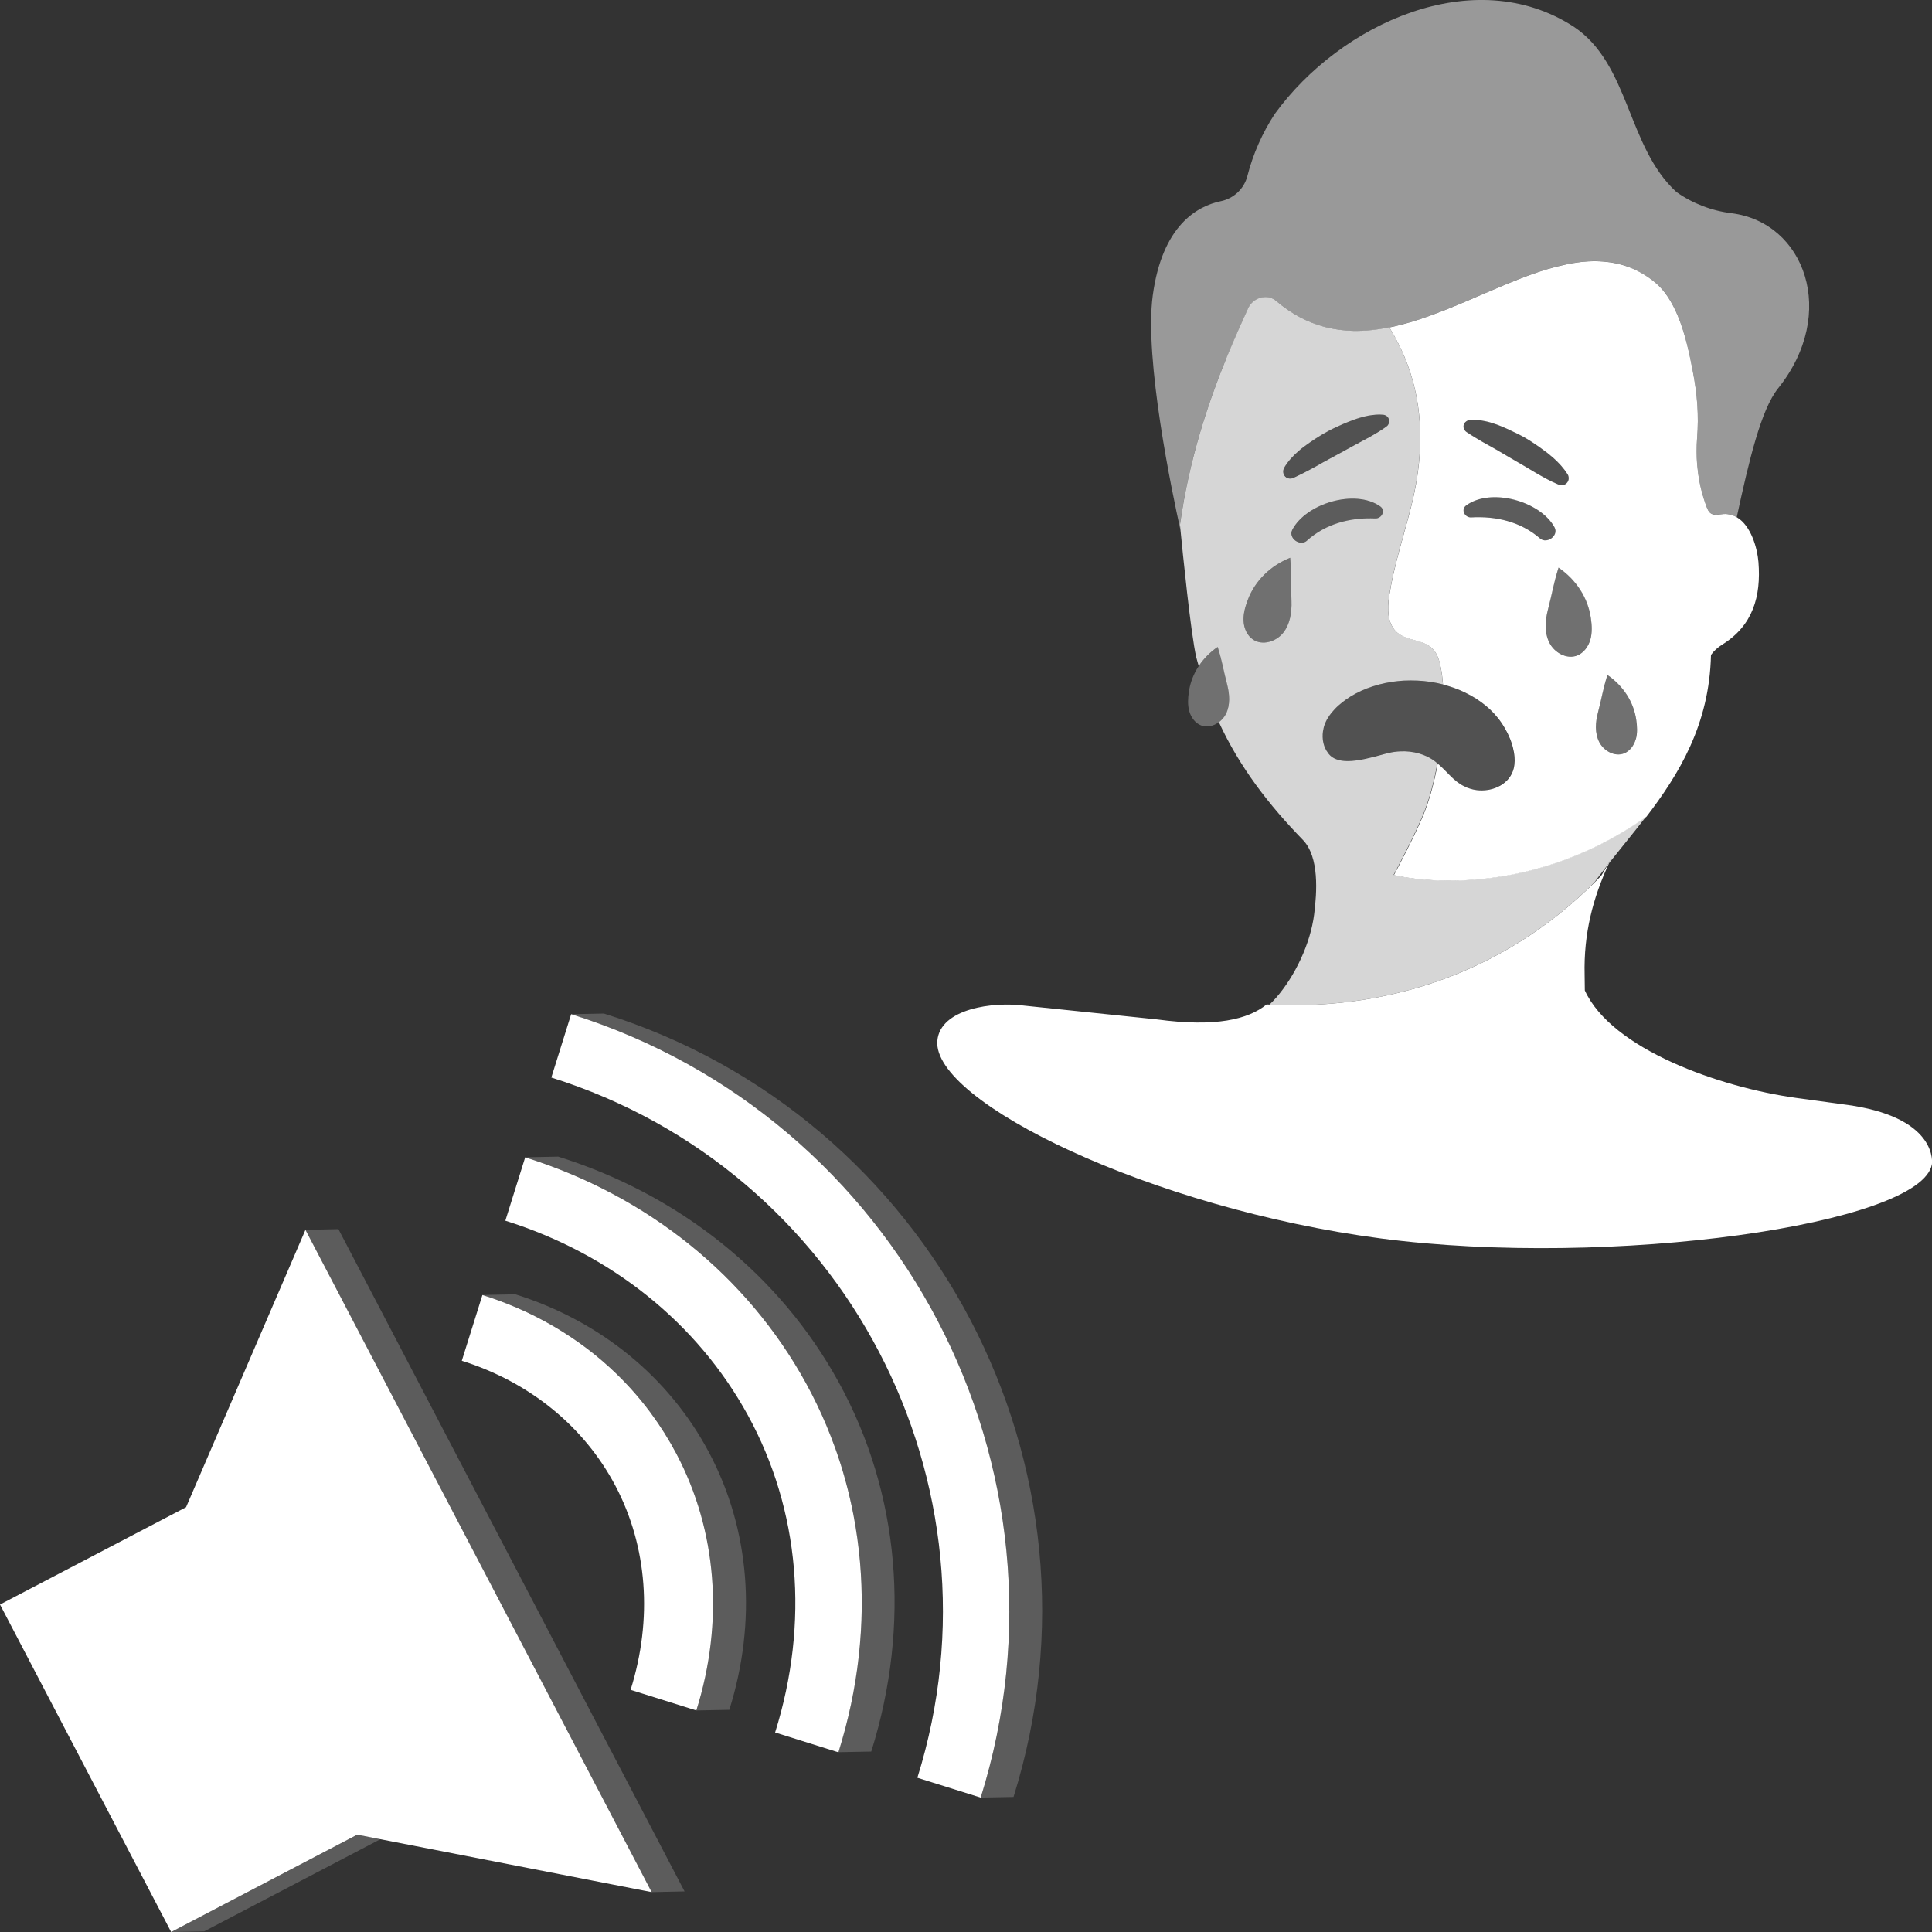 <svg viewBox="0 0 300 300" xmlns="http://www.w3.org/2000/svg"><rect x="0" y="0" width="300" height="300" fill="#333333" stroke="none"/><g fill="#fff"><path d="m 190.36 55.82 c 1.38 -3.39 2.63 -6.11 3.46 -7.93 .29 -.64 .78 -1.12 1.35 -1.42 .38 -.2 .8 -.31 1.22 -.33 .63 -.02 1.27 .17 1.81 .62 2.4 2.04 4.86 3.3 7.38 3.98 .19 .05 .37 .09 .56 .14 1.32 .31 2.65 .48 3.98 .51 1.86 .04 3.74 -.17 5.62 -.55 1.37 -.28 2.74 -.65 4.12 -1.08 .92 -.29 1.84 -.61 2.75 -.95 5.94 -2.19 11.87 -5.26 17.49 -6.97 .11 -.03 .21 -.06 .32 -.09 .92 -.27 1.84 -.51 2.74 -.69 1.56 -.32 3.09 -.52 4.59 -.51 .77 0 1.54 .06 2.29 .18 .14 .02 .28 .05 .42 .07 .69 .12 1.38 .29 2.05 .52 1.54 .53 3.04 1.35 4.48 2.52 1.55 1.27 2.68 3.12 3.53 5.18 1.19 2.85 1.85 6.08 2.34 8.64 .69 3.59 .95 6.82 .66 10.4 -.11 1.35 -.11 2.7 .01 4.05 .04 .45 .09 .9 .15 1.34 .25 1.78 .68 3.54 1.31 5.22 .15 .39 .32 .81 .67 1.04 .28 .19 .6 .22 .94 .21 .34 -.02 .69 -.09 1.02 -.11 .21 -.01 .41 -.01 .6 .01 .11 .01 .22 .04 .33 .06 .07 .01 .14 .02 .21 .04 .14 .04 .28 .09 .42 .14 .02 .01 .04 .02 .06 .03 .15 .07 .3 .14 .44 .23 1.91 -8.84 3.78 -16.72 6.41 -20 9.38 -11.69 4.13 -25.79 -7.21 -27.21 -3.13 -.39 -6.08 -1.53 -8.57 -3.3 -7.68 -7.03 -7.22 -19.86 -15.95 -25.67 -15.46 -10.01 -36.26 -.47 -46.42 13.56 -1.91 2.92 -3.36 6.17 -4.25 9.64 -.51 1.99 -2.13 3.49 -4.13 3.9 -3.64 .76 -9.09 3.75 -10.56 14.64 -1.34 9.91 3.03 30.72 4.29 36.37 -.05 -.49 -.07 -.77 -.07 -.77 1.41 -10.21 4.49 -19.18 7.12 -25.66 z" opacity=".5"/><path d="m 223.4 118.74 c .13 .11 .25 .22 .37 .34 .1 .09 .19 .18 .28 .27 .25 .25 .5 .5 .74 .74 .03 .04 .07 .07 .1 .11 .14 .14 .28 .28 .42 .41 .08 .08 .16 .16 .24 .23 .13 .12 .26 .23 .39 .34 .09 .07 .18 .15 .27 .22 .14 .11 .29 .2 .44 .3 .1 .06 .19 .13 .29 .19 .17 .1 .36 .18 .55 .27 .09 .04 .18 .09 .27 .13 .29 .12 .61 .22 .95 .29 h .02 c .03 .01 .06 .01 .09 .02 .56 .12 1.15 .14 1.73 .09 1.81 -.17 3.54 -1.13 4.23 -2.78 .32 -.75 .39 -1.57 .33 -2.39 -.04 -.51 -.13 -1.02 -.26 -1.51 -.03 -.11 -.06 -.22 -.09 -.33 -.09 -.32 -.2 -.63 -.32 -.93 -.04 -.1 -.08 -.19 -.13 -.29 -.08 -.2 -.16 -.4 -.26 -.59 -.06 -.13 -.13 -.25 -.2 -.37 -.08 -.16 -.16 -.31 -.25 -.46 -.08 -.14 -.17 -.27 -.25 -.41 -.08 -.13 -.16 -.26 -.24 -.38 -.1 -.15 -.21 -.29 -.31 -.43 -.08 -.11 -.15 -.21 -.24 -.32 -.12 -.15 -.25 -.3 -.38 -.44 -.07 -.09 -.15 -.17 -.22 -.26 -.14 -.15 -.29 -.3 -.44 -.45 -.07 -.07 -.14 -.14 -.21 -.21 -.16 -.15 -.33 -.3 -.5 -.44 -.06 -.05 -.12 -.11 -.19 -.16 -.18 -.15 -.37 -.3 -.56 -.44 -.05 -.04 -.1 -.08 -.16 -.12 -.21 -.15 -.42 -.29 -.63 -.43 -.04 -.03 -.09 -.06 -.13 -.09 -.23 -.14 -.46 -.28 -.69 -.41 -.03 -.02 -.07 -.04 -.1 -.06 -.25 -.14 -.5 -.27 -.75 -.39 -.02 -.01 -.05 -.02 -.07 -.04 -.26 -.13 -.53 -.25 -.8 -.37 -.01 -.01 -.03 -.01 -.04 -.02 -.28 -.12 -.56 -.23 -.85 -.33 -.01 0 -.01 -.01 -.02 -.01 -.29 -.11 -.59 -.2 -.89 -.3 0 0 0 0 -.01 0 -.3 -.09 -.61 -.18 -.91 -.26 -1.3 -.33 -2.64 -.52 -3.98 -.59 h -.01 c -.67 -.03 -1.33 -.03 -2 0 -.01 0 -.02 0 -.03 0 -.65 .03 -1.3 .1 -1.95 .2 -.02 0 -.04 .01 -.06 .01 -.64 .1 -1.26 .23 -1.87 .39 -.02 .01 -.05 .01 -.07 .02 -.61 .16 -1.21 .36 -1.79 .58 -.02 .01 -.04 .02 -.07 .02 -.59 .23 -1.15 .49 -1.7 .78 -.01 .01 -.03 .01 -.04 .02 -.56 .3 -1.09 .63 -1.6 1 -.34 .25 -.67 .51 -.99 .79 -.02 .02 -.05 .04 -.07 .06 -.82 .73 -1.52 1.58 -1.98 2.56 -.09 .2 -.17 .4 -.24 .61 -.04 .1 -.06 .21 -.08 .32 -.34 1.33 -.13 2.84 .7 3.89 .04 .05 .07 .1 .1 .14 .14 .16 .3 .31 .47 .45 .2 .15 .43 .27 .68 .36 .53 .2 1.14 .29 1.81 .29 1.68 -.01 3.65 -.54 5.15 -.95 .2 -.06 .4 -.11 .58 -.16 .2 -.05 .4 -.1 .57 -.14 h .01 s 0 0 0 0 c .6 -.14 1.23 -.23 1.86 -.26 1.91 -.07 3.9 .41 5.43 1.61 0 0 .01 .01 .01 .01 .1 .08 .2 .17 .3 .25 .07 .06 .14 .12 .2 .19 z" opacity=".15"/><path d="m 199.79 74.14 c .1 .06 .21 .1 .31 .12 .23 .05 .47 .04 .68 -.06 l .09 -.04 c .19 -.09 .38 -.18 .57 -.27 .59 -.28 1.18 -.57 1.75 -.88 .44 -.23 .87 -.47 1.31 -.71 .59 -.34 1.19 -.67 1.79 -1 s 1.21 -.65 1.81 -.98 c 1.21 -.65 2.4 -1.35 3.61 -1.97 .3 -.16 .6 -.32 .9 -.48 .64 -.35 1.26 -.72 1.88 -1.12 .25 -.16 .5 -.33 .75 -.51 l .05 -.04 c .28 -.2 .41 -.52 .41 -.84 0 -.19 -.05 -.39 -.16 -.56 -.09 -.13 -.2 -.22 -.33 -.3 -.13 -.07 -.26 -.11 -.41 -.13 -.4 -.04 -.79 -.03 -1.18 -.01 -.08 .01 -.16 .02 -.24 .03 -.3 .03 -.61 .06 -.9 .12 -.43 .08 -.85 .19 -1.26 .31 -.3 .09 -.61 .18 -.9 .29 -.6 .22 -1.18 .46 -1.77 .7 -.23 .1 -.46 .21 -.69 .31 -.54 .24 -1.07 .49 -1.59 .77 -1.3 .7 -2.53 1.51 -3.73 2.39 -.29 .23 -.59 .46 -.87 .7 -.86 .74 -1.65 1.57 -2.27 2.62 -.08 .13 -.12 .27 -.14 .41 -.06 .43 .14 .86 .53 1.1 z" opacity=".15"/><path d="m 227.25 66.34 c .01 .08 .05 .15 .07 .22 .07 .2 .18 .38 .35 .5 l .07 .05 c .47 .32 .95 .62 1.42 .9 .68 .41 1.36 .81 2.06 1.19 .6 .32 1.19 .66 1.77 1.01 .59 .35 1.18 .7 1.77 1.04 1.18 .69 2.38 1.37 3.56 2.09 1.19 .7 2.38 1.38 3.71 1.93 l .02 .01 h .01 c .28 .12 .59 .11 .85 0 s .48 -.32 .6 -.6 c .11 -.26 .11 -.54 .02 -.78 -.03 -.08 -.07 -.16 -.11 -.23 -.62 -.98 -1.38 -1.8 -2.2 -2.54 -.28 -.25 -.57 -.5 -.87 -.73 -.11 -.08 -.22 -.16 -.33 -.24 -1.07 -.81 -2.16 -1.57 -3.32 -2.24 -.36 -.21 -.74 -.39 -1.12 -.58 -.94 -.48 -1.91 -.92 -2.91 -1.31 -.17 -.07 -.34 -.12 -.51 -.18 -.24 -.08 -.47 -.16 -.71 -.23 -.31 -.09 -.63 -.17 -.95 -.23 -.37 -.08 -.76 -.13 -1.16 -.16 -.4 -.02 -.8 -.02 -1.2 .02 -.24 .03 -.44 .14 -.6 .31 -.2 .21 -.32 .49 -.29 .79 z" opacity=".15"/><path d="m 269.24 80.1 c -.02 -.01 -.04 -.02 -.06 -.03 -.14 -.06 -.28 -.11 -.42 -.14 -.07 -.02 -.14 -.03 -.21 -.04 -.11 -.02 -.22 -.05 -.33 -.06 -.19 -.02 -.39 -.03 -.6 -.01 -.33 .02 -.69 .09 -1.02 .11 -.34 .02 -.66 -.02 -.94 -.21 -.35 -.23 -.52 -.65 -.67 -1.04 -.63 -1.69 -1.07 -3.44 -1.31 -5.22 -.06 -.45 -.11 -.89 -.15 -1.34 -.11 -1.35 -.11 -2.7 -.01 -4.05 .29 -3.59 .03 -6.81 -.66 -10.4 -.49 -2.57 -1.15 -5.79 -2.34 -8.64 -.86 -2.05 -1.98 -3.91 -3.53 -5.18 -1.44 -1.18 -2.93 -2 -4.48 -2.52 -.68 -.23 -1.36 -.4 -2.05 -.52 -.14 -.03 -.28 -.05 -.42 -.07 -.76 -.11 -1.52 -.17 -2.29 -.18 -1.5 -.01 -3.03 .18 -4.59 .51 -.91 .19 -1.82 .42 -2.74 .69 -.11 .03 -.21 .06 -.32 .09 -5.63 1.72 -11.55 4.78 -17.49 6.97 -.92 .34 -1.84 .66 -2.75 .95 -1.38 .43 -2.75 .8 -4.12 1.08 3.68 5.99 6.7 14.82 3.35 27.96 -1.16 4.56 -2.64 9.05 -3.37 13.7 -.32 2.03 -.3 4.42 1.26 5.74 1.53 1.3 3.98 1.05 5.42 2.44 .81 .78 1.12 1.94 1.34 3.04 .15 .79 .26 1.65 .33 2.56 .31 .08 .61 .16 .91 .26 h .01 c .3 .09 .6 .19 .89 .3 .01 0 .01 .01 .02 .01 .29 .1 .57 .22 .85 .33 .01 .01 .03 .01 .04 .02 .27 .12 .54 .24 .8 .37 .02 .01 .05 .02 .07 .04 .25 .13 .5 .26 .75 .39 .03 .02 .07 .04 .1 .06 .23 .13 .46 .27 .69 .41 .04 .03 .09 .06 .13 .09 .21 .14 .42 .28 .63 .43 .05 .04 .1 .08 .16 .12 .19 .14 .38 .29 .56 .44 .06 .05 .13 .11 .19 .16 .17 .14 .34 .29 .5 .44 .07 .07 .14 .14 .21 .21 .15 .15 .3 .29 .44 .45 .08 .08 .15 .17 .22 .26 .13 .14 .25 .29 .38 .44 .08 .1 .16 .21 .24 .32 .11 .14 .21 .28 .31 .43 .09 .12 .16 .26 .24 .38 .09 .14 .17 .27 .25 .41 .09 .15 .16 .31 .25 .46 .07 .13 .14 .25 .2 .37 .09 .19 .17 .39 .26 .59 .04 .1 .09 .19 .13 .29 .12 .3 .22 .61 .32 .93 .03 .11 .06 .22 .09 .33 .13 .5 .22 1 .26 1.51 .06 .82 -.01 1.64 -.33 2.39 -.7 1.66 -2.43 2.62 -4.23 2.78 -.58 .05 -1.17 .03 -1.73 -.09 -.03 -.01 -.06 -.01 -.09 -.02 -.01 0 -.01 0 -.02 0 -.34 -.08 -.65 -.18 -.95 -.29 -.1 -.04 -.18 -.09 -.27 -.13 -.19 -.09 -.38 -.17 -.55 -.27 -.1 -.06 -.19 -.13 -.29 -.19 -.15 -.1 -.3 -.19 -.44 -.3 -.09 -.07 -.18 -.15 -.27 -.22 -.13 -.11 -.27 -.22 -.39 -.34 -.08 -.08 -.16 -.16 -.24 -.23 -.14 -.14 -.28 -.27 -.42 -.41 -.03 -.04 -.07 -.07 -.1 -.11 -.24 -.25 -.49 -.49 -.74 -.74 -.09 -.09 -.19 -.18 -.28 -.27 -.12 -.11 -.25 -.23 -.37 -.34 -.07 -.06 -.14 -.12 -.21 -.18 -.49 2.64 -1.15 5.13 -1.9 7.13 -1.32 3.53 -4.9 10.17 -4.9 10.17 s 19.22 5.01 39.19 -9.05 c -.03 .04 -.06 .08 -.08 .12 5.19 -6.77 9.88 -14.47 10.12 -25.25 .42 -.59 .98 -1.13 1.8 -1.64 4.69 -2.93 6 -7.42 5.57 -12.8 -.18 -2.19 -1.17 -5.63 -3.31 -6.91 -.14 -.09 -.29 -.16 -.44 -.23 z m -41.7 -14.55 c .16 -.16 .36 -.28 .6 -.31 .4 -.04 .81 -.05 1.2 -.02 .4 .02 .78 .08 1.16 .16 .33 .06 .64 .14 .95 .23 .24 .07 .48 .15 .71 .23 .17 .06 .35 .11 .51 .18 1 .39 1.96 .83 2.91 1.31 .37 .19 .75 .37 1.12 .58 1.16 .67 2.26 1.43 3.32 2.24 .11 .08 .23 .16 .33 .24 .29 .24 .58 .48 .87 .73 .82 .74 1.59 1.56 2.2 2.54 .05 .07 .08 .15 .11 .23 .08 .25 .08 .53 -.02 .78 -.12 .28 -.34 .49 -.6 .6 s -.56 .12 -.85 0 0 0 0 0 h -.01 l -.02 -.01 c -1.33 -.55 -2.52 -1.23 -3.71 -1.93 -1.17 -.72 -2.37 -1.39 -3.56 -2.09 -.59 -.34 -1.18 -.69 -1.77 -1.04 s -1.18 -.69 -1.77 -1.01 c -.7 -.38 -1.39 -.78 -2.06 -1.19 -.48 -.29 -.95 -.58 -1.42 -.9 l -.07 -.05 c -.17 -.12 -.28 -.3 -.35 -.5 -.03 -.07 -.07 -.14 -.07 -.22 -.03 -.31 .09 -.59 .29 -.79 z m .91 14.79 c -.97 .06 -1.68 -1.2 -.78 -1.86 3.85 -2.81 11.5 -.66 13.71 3.39 .71 1.29 -1.17 2.66 -2.24 1.74 -3 -2.6 -6.8 -3.49 -10.7 -3.27 z m 18.5 18.97 c -.3 1.07 -1.02 2.07 -2.05 2.48 -1.62 .63 -3.54 -.44 -4.32 -2 s -.66 -3.43 -.22 -5.12 c .75 -2.87 .8 -3.79 1.65 -6.53 2.73 1.87 4.57 4.67 5.02 7.86 .16 1.1 .22 2.24 -.08 3.32 z m 7.05 15.47 c -.27 .96 -.91 1.85 -1.83 2.21 -1.45 .56 -3.15 -.39 -3.85 -1.78 s -.59 -3.06 -.19 -4.57 c .67 -2.56 .71 -3.38 1.47 -5.83 2.43 1.66 4.08 4.16 4.48 7.01 .14 .98 .2 2 -.07 2.96 z"/><path d="m 241.38 81.87 c -2.21 -4.05 -9.86 -6.21 -13.71 -3.39 -.9 .66 -.19 1.91 .78 1.86 3.9 -.22 7.69 .67 10.7 3.27 1.07 .93 2.94 -.44 2.24 -1.74 z" opacity=".2"/><path d="m 242.01 88.12 c -.85 2.74 -.9 3.66 -1.65 6.53 -.44 1.69 -.57 3.56 .22 5.12 .78 1.56 2.7 2.63 4.32 2 1.03 -.4 1.75 -1.41 2.05 -2.48 s .24 -2.21 .08 -3.32 c -.45 -3.2 -2.29 -6 -5.02 -7.86 z" opacity=".3"/><path d="m 249.6 104.8 c -.76 2.44 -.8 3.26 -1.47 5.83 -.39 1.51 -.5 3.18 .19 4.57 .7 1.39 2.4 2.35 3.85 1.78 .92 -.36 1.56 -1.25 1.83 -2.21 s .21 -1.97 .07 -2.96 c -.4 -2.85 -2.04 -5.35 -4.48 -7.01 z" opacity=".3"/><path d="m 216.4 135.85 s 3.58 -6.64 4.9 -10.17 c .75 -2 1.4 -4.48 1.9 -7.13 v -.01 c -.1 -.08 -.2 -.17 -.3 -.25 0 0 -.01 -.01 -.01 -.01 -1.53 -1.2 -3.52 -1.69 -5.43 -1.61 -.64 .03 -1.26 .11 -1.86 .26 h -.01 c -.17 .04 -.37 .09 -.57 .14 -.18 .05 -.38 .1 -.58 .16 -1.51 .41 -3.48 .94 -5.15 .95 -.67 0 -1.28 -.08 -1.81 -.29 -.25 -.1 -.48 -.21 -.68 -.36 -.17 -.13 -.33 -.28 -.47 -.45 -.04 -.04 -.07 -.1 -.1 -.14 -.73 -.92 -.98 -2.19 -.8 -3.39 .03 -.17 .06 -.34 .1 -.51 .03 -.11 .05 -.22 .08 -.32 .07 -.21 .15 -.41 .24 -.61 .11 -.25 .24 -.48 .39 -.71 .28 -.46 .63 -.88 1 -1.28 .19 -.2 .39 -.39 .59 -.57 .02 -.02 .05 -.04 .07 -.06 .32 -.28 .65 -.54 .99 -.79 .51 -.37 1.04 -.7 1.6 -1 .01 -.01 .03 -.01 .04 -.02 .55 -.29 1.11 -.55 1.7 -.78 .02 -.01 .04 -.02 .07 -.02 .58 -.22 1.18 -.42 1.79 -.58 .02 -.01 .05 -.01 .07 -.02 .61 -.16 1.24 -.29 1.87 -.39 .02 0 .04 -.01 .06 -.01 .64 -.1 1.29 -.16 1.95 -.2 h .03 c .66 -.03 1.33 -.03 2 0 h .01 c 1.35 .06 2.69 .26 3.98 .59 -.07 -.91 -.18 -1.77 -.33 -2.56 -.21 -1.11 -.53 -2.26 -1.34 -3.04 -1.44 -1.4 -3.89 -1.15 -5.42 -2.44 -1.56 -1.32 -1.58 -3.71 -1.26 -5.74 .73 -4.65 2.21 -9.14 3.37 -13.7 3.35 -13.13 .33 -21.96 -3.35 -27.96 -1.89 .38 -3.76 .59 -5.62 .55 -1.34 -.03 -2.67 -.2 -3.98 -.51 -.19 -.04 -.37 -.09 -.56 -.14 -2.52 -.68 -4.98 -1.94 -7.38 -3.98 -.53 -.45 -1.17 -.65 -1.81 -.62 -.42 .02 -.84 .13 -1.22 .33 -.57 .3 -1.06 .78 -1.35 1.42 -.82 1.82 -2.08 4.54 -3.46 7.93 -2.63 6.47 -5.71 15.45 -7.12 25.66 0 0 .03 .28 .07 .77 .32 3.27 1.6 16.12 2.46 19.84 .11 .47 .26 .89 .38 1.35 .76 -1.15 1.75 -2.16 2.94 -2.97 .76 2.44 .8 3.26 1.47 5.83 .39 1.51 .51 3.18 -.19 4.57 -.25 .5 -.64 .94 -1.09 1.28 3.25 7.05 7.79 12.88 13.04 18.28 2.58 2.66 2.18 8.19 1.75 11.58 -.58 4.51 -2.93 9.5 -5.88 12.9 -.34 .39 -.69 .75 -1.05 1.09 .45 .02 .89 .04 1.35 .06 0 .01 -.01 .02 -.01 .03 h .06 c .67 .02 1.38 .02 2.13 .01 13.04 .03 30.42 -3.51 45.59 -17.77 .47 -.46 .94 -.92 1.4 -1.4 .63 -.86 1.29 -1.72 1.97 -2.59 .18 -.32 .36 -.63 .52 -.95 .01 -.03 .03 -.05 .04 -.08 -.12 .25 -.22 .49 -.34 .74 1.83 -2.32 3.78 -4.66 5.67 -7.12 .03 -.04 .06 -.08 .08 -.12 -19.97 14.05 -39.19 9.05 -39.19 9.05 z m -17 -63.22 c .62 -1.05 1.42 -1.89 2.27 -2.62 .28 -.25 .58 -.48 .87 -.7 1.2 -.88 2.43 -1.69 3.73 -2.39 .52 -.28 1.05 -.53 1.59 -.77 .23 -.1 .46 -.21 .69 -.31 .58 -.25 1.17 -.48 1.77 -.7 .29 -.11 .6 -.2 .9 -.29 .41 -.12 .83 -.23 1.26 -.31 .29 -.06 .6 -.09 .9 -.12 .08 -.01 .16 -.03 .24 -.03 .39 -.03 .78 -.03 1.18 .01 .14 .01 .28 .06 .41 .13 s .24 .17 .33 .3 c .12 .17 .16 .36 .16 .56 .01 .32 -.12 .64 -.41 .84 l -.05 .04 c -.25 .18 -.5 .34 -.75 .51 -.62 .4 -1.25 .77 -1.88 1.12 -.3 .16 -.6 .32 -.9 .48 -1.21 .63 -2.4 1.32 -3.61 1.97 -.6 .33 -1.21 .66 -1.81 .98 s -1.2 .66 -1.79 1 c -.44 .24 -.87 .48 -1.31 .71 -.58 .31 -1.16 .6 -1.75 .88 -.19 .09 -.37 .19 -.57 .27 l -.09 .04 c -.21 .09 -.45 .11 -.68 .06 -.11 -.03 -.21 -.06 -.31 -.12 -.39 -.23 -.58 -.67 -.53 -1.1 .02 -.14 .07 -.28 .14 -.41 z m -.18 25.67 c -1.1 1.35 -3.2 1.98 -4.65 1.01 -.92 -.62 -1.41 -1.75 -1.47 -2.87 -.06 -1.11 .25 -2.21 .64 -3.25 1.13 -3.02 3.53 -5.35 6.6 -6.58 .24 2.86 .09 3.77 .2 6.74 .06 1.75 -.22 3.6 -1.32 4.95 z m 3.72 -14.34 c -1.05 .94 -2.95 -.39 -2.27 -1.7 2.14 -4.09 9.75 -6.38 13.65 -3.63 .91 .64 .22 1.91 -.75 1.87 -3.9 -.16 -7.68 .8 -10.64 3.46 z" opacity=".8"/><path d="m 213.58 80.5 c .97 .04 1.66 -1.23 .75 -1.87 -3.9 -2.75 -11.51 -.46 -13.65 3.63 -.68 1.3 1.22 2.64 2.27 1.7 2.96 -2.65 6.73 -3.61 10.64 -3.46 z" opacity=".2"/><path d="m 200.34 86.61 c -3.07 1.23 -5.47 3.56 -6.6 6.58 -.39 1.04 -.7 2.14 -.64 3.25 s .55 2.25 1.47 2.87 c 1.45 .97 3.55 .34 4.65 -1.01 s 1.38 -3.21 1.32 -4.95 c -.11 -2.97 .04 -3.88 -.2 -6.74 z" opacity=".3"/><path d="m 190.36 110.86 c .7 -1.39 .59 -3.06 .19 -4.57 -.67 -2.56 -.71 -3.38 -1.47 -5.83 -1.19 .81 -2.18 1.82 -2.94 2.97 -.8 1.21 -1.34 2.58 -1.54 4.04 -.14 .98 -.2 2 .07 2.96 s .91 1.85 1.83 2.21 1.95 .1 2.76 -.5 c .46 -.34 .84 -.78 1.09 -1.28 z" opacity=".3"/><path d="m 287.73 171.69 l -8.84 -1.21 c -11.84 -1.65 -28.63 -7.54 -32.8 -16.69 0 -.78 -.01 -1.59 -.03 -2.4 -.16 -6.45 1.28 -11.93 3.78 -17.34 .11 -.25 .22 -.49 .34 -.74 -.01 .03 -.03 .05 -.04 .08 -.17 .32 -.34 .63 -.52 .95 -.01 .02 -.02 .04 -.03 .06 -.06 .1 -.11 .2 -.17 .3 -.25 .43 -.51 .85 -.78 1.28 -.79 .81 -1.58 1.59 -2.38 2.34 -15.17 14.26 -32.55 17.8 -45.59 17.77 -.75 .01 -1.46 .01 -2.13 -.01 -.02 0 -.04 0 -.06 0 s 0 0 0 0 c 0 -.01 .01 -.02 .01 -.03 -.46 -.02 -.9 -.04 -1.35 -.06 -.15 -.01 -.31 -.01 -.46 -.02 -2.86 2.31 -7.87 3.56 -17.05 2.32 l -20.52 -2.13 c -4.87 -.66 -13.13 .43 -13.56 5.45 -.81 9.47 33.29 26.04 68.9 30.7 35.6 4.66 83.92 -2.16 85.54 -11.54 0 0 1.06 -6.93 -12.25 -9.07 z"/><path d="m 26.59 300 l 5.12 -.1 27.36 -14.31 -3.58 -.7 z" opacity=".2"/><path d="m 47.43 190.97 l 53.76 102.84 5.11 -.11 -53.75 -102.84 z" opacity=".2"/><path d="m 80.02 200.98 l -5.11 .1 c .83 .26 1.64 .54 2.45 .83 4.03 1.47 7.81 3.39 11.26 5.69 3.46 2.31 6.59 5 9.35 8.04 1.1 1.22 2.14 2.49 3.12 3.81 1.47 1.98 2.79 4.08 3.95 6.29 6.3 11.96 7.4 26.11 3.1 39.86 l 5.11 -.1 c 4.31 -13.75 3.21 -27.91 -3.1 -39.86 -6.2 -11.75 -16.9 -20.51 -30.13 -24.66 z" opacity=".2"/><path d="m 86.66 179.6 l -5.11 .1 c 18.97 5.95 34.46 18.4 43.6 35.07 .59 1.08 1.15 2.16 1.68 3.26 1.06 2.2 2 4.44 2.82 6.72 1.23 3.42 2.19 6.93 2.87 10.5 .91 4.76 1.34 9.63 1.28 14.55 s -.62 9.89 -1.67 14.85 c -.53 2.48 -1.17 4.96 -1.95 7.43 l 5.11 -.1 c 6.19 -19.76 4.4 -40.12 -5.04 -57.32 -9.15 -16.67 -24.63 -29.12 -43.6 -35.07 z" opacity=".2"/><path d="m 93.8 157.38 l -5.11 .1 c 25.52 8 45.41 25.63 56.92 47.65 11.52 22.03 14.66 48.45 6.66 74 l 5.11 -.1 c 8 -25.55 4.86 -51.97 -6.66 -74 -11.52 -22.02 -31.41 -39.65 -56.92 -47.64 z" opacity=".2"/><path d="m 88.69 157.48 l -3.08 9.84 c 22.82 7.15 40.6 22.92 50.89 42.61 s 13.09 43.29 5.95 66.12 l 9.83 3.08 c 8 -25.55 4.86 -51.97 -6.66 -74 -11.52 -22.02 -31.41 -39.65 -56.92 -47.65 z"/><path d="m 129.65 224.76 c -.82 -2.28 -1.76 -4.53 -2.82 -6.72 -.53 -1.1 -1.09 -2.19 -1.68 -3.26 -9.15 -16.67 -24.63 -29.12 -43.6 -35.07 l -3.08 9.84 c 16.42 5.15 29.79 15.87 37.65 30.19 8.08 14.72 9.58 32.22 4.24 49.28 l 9.83 3.08 c .77 -2.47 1.42 -4.95 1.95 -7.43 1.05 -4.96 1.6 -9.93 1.67 -14.85 .06 -4.92 -.37 -9.79 -1.28 -14.55 -.69 -3.57 -1.64 -7.08 -2.87 -10.5 z"/><path d="m 101.09 219.46 c -.98 -1.32 -2.02 -2.59 -3.12 -3.81 -2.76 -3.04 -5.89 -5.74 -9.35 -8.04 -3.46 -2.31 -7.23 -4.22 -11.26 -5.69 -.81 -.3 -1.62 -.57 -2.45 -.83 l -3.2 10.21 c 10.52 3.3 18.99 10.2 23.86 19.43 4.96 9.41 5.8 20.66 2.35 31.67 l 10.21 3.2 c 4.31 -13.75 3.21 -27.91 -3.1 -39.86 -1.16 -2.2 -2.48 -4.3 -3.95 -6.29 z"/><path d="m 28.89 234.04 l -28.89 15.11 26.58 50.85 28.89 -15.11 3.58 .7 42.14 8.22 -53.76 -102.84 z"/></g></svg>